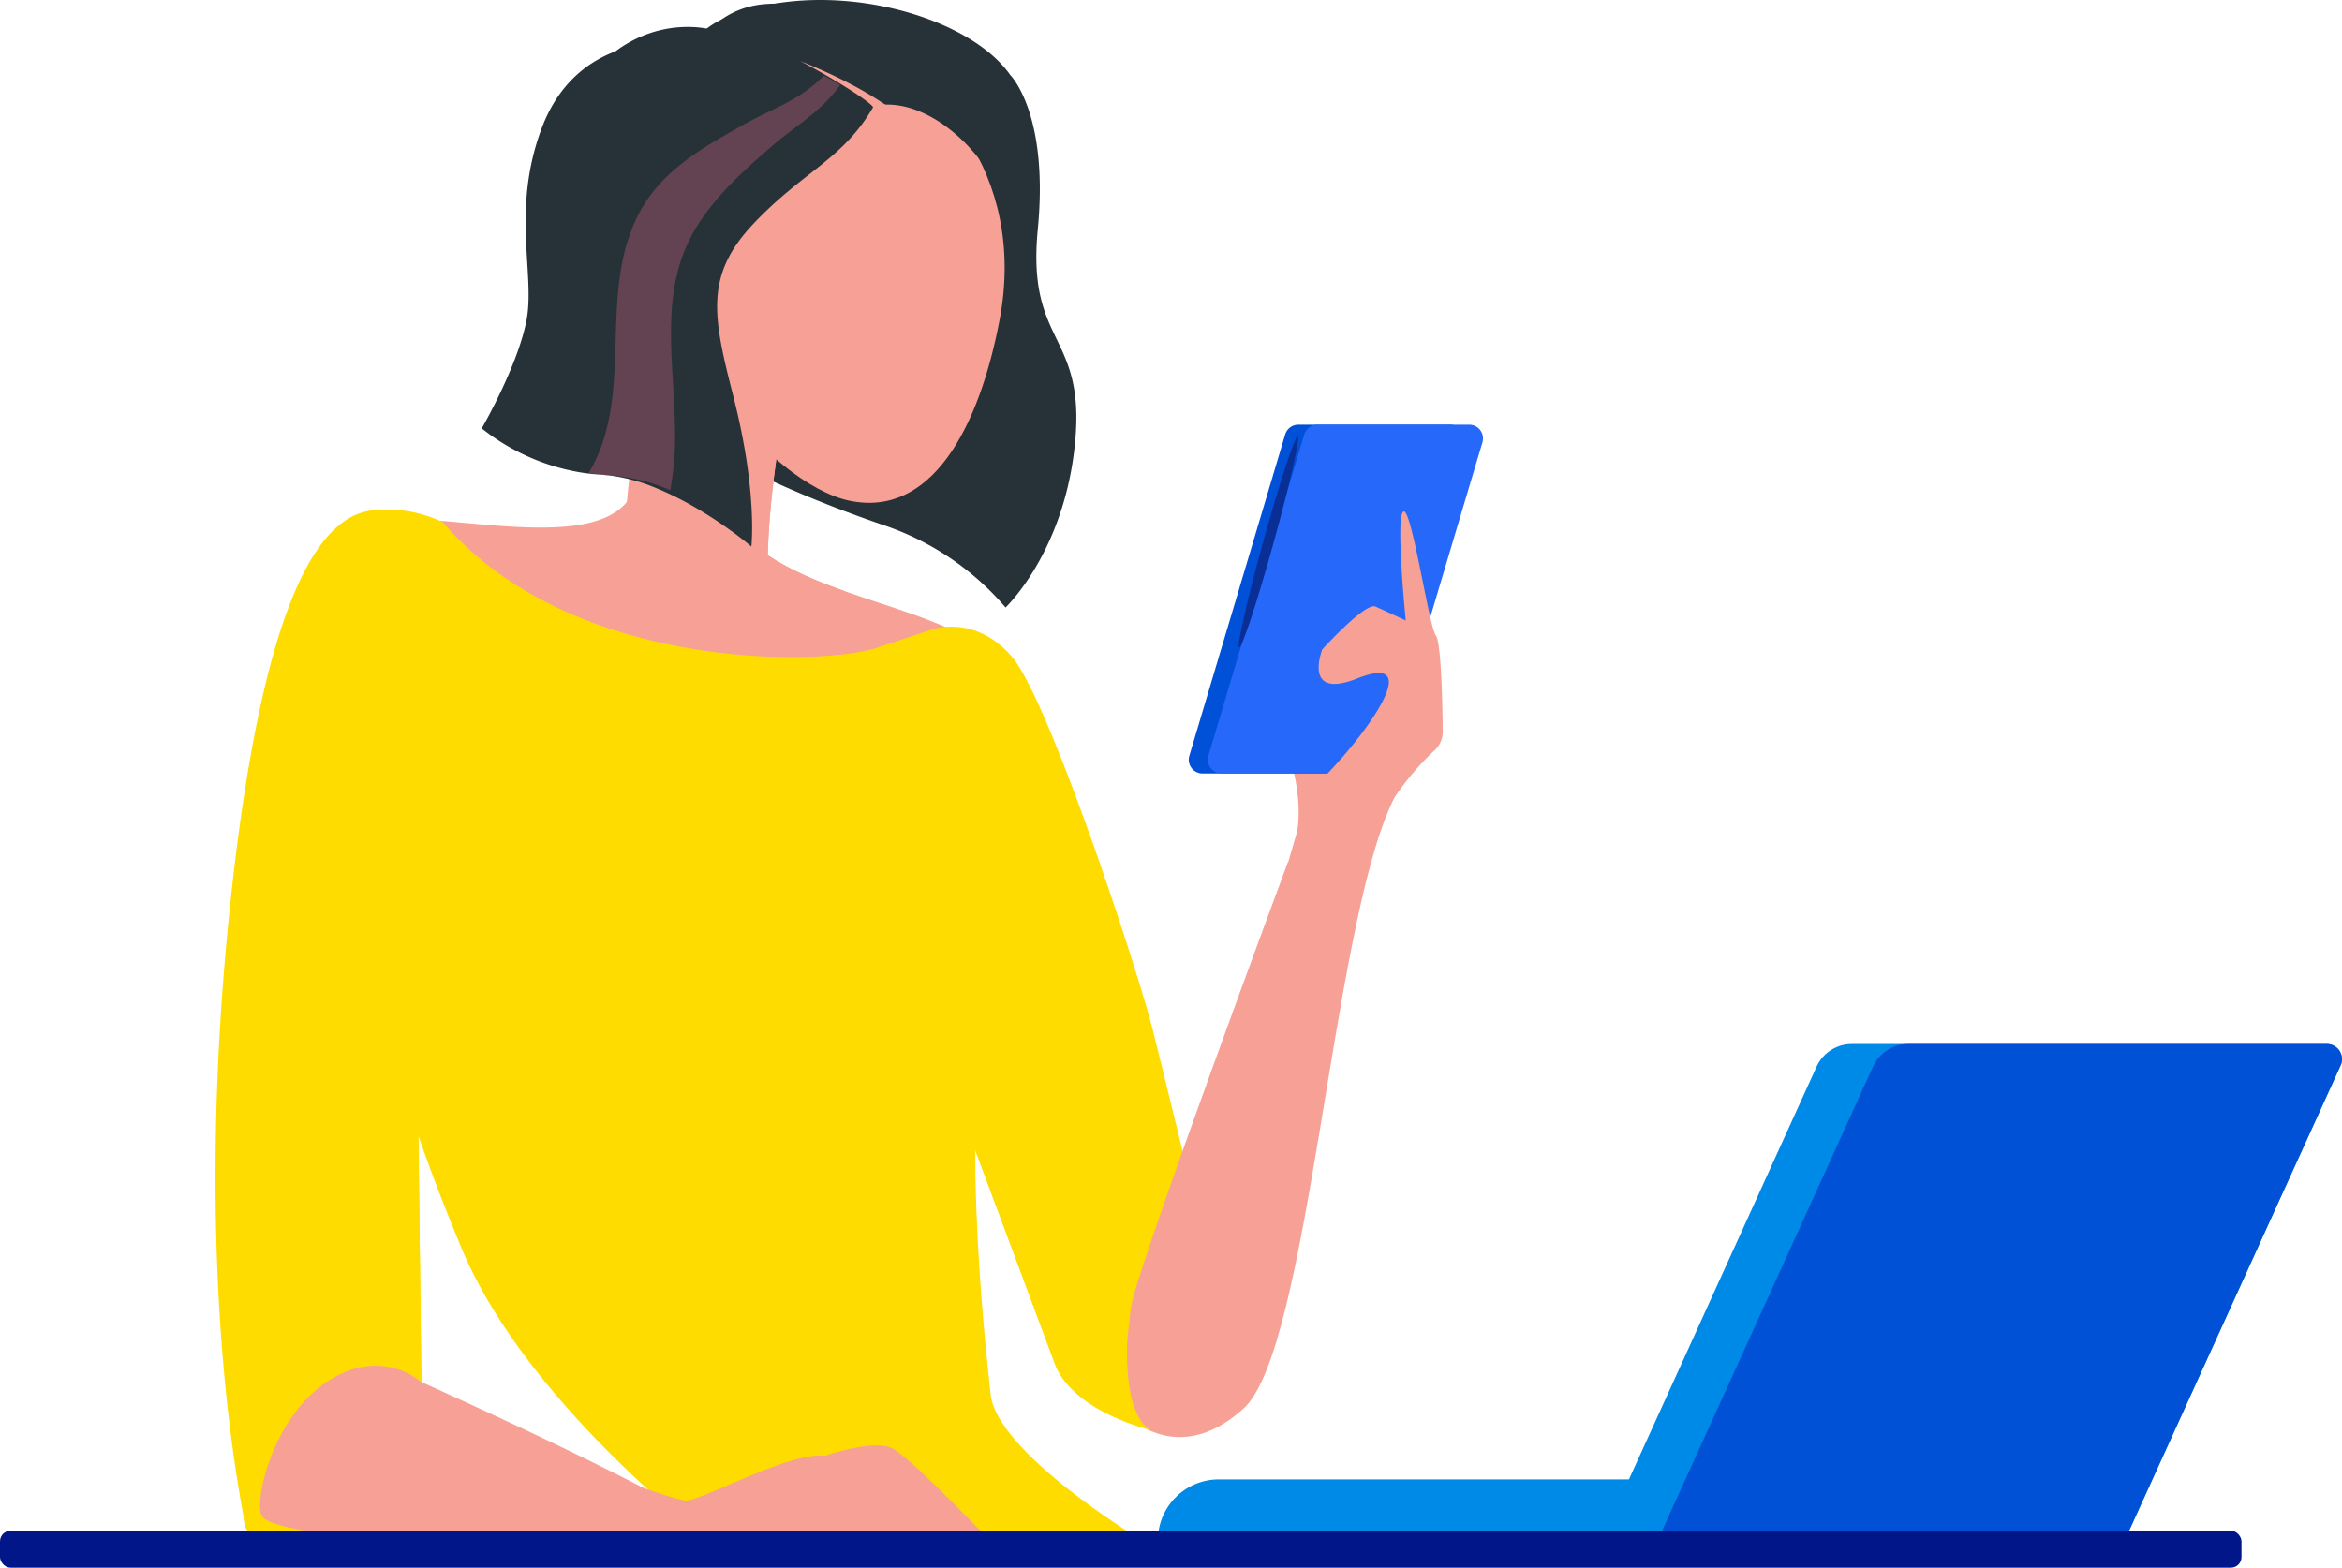 <svg xmlns="http://www.w3.org/2000/svg" width="654.547" height="438.193" viewBox="0 0 654.547 438.193">
  <g id="add-money-girl" transform="translate(-13.103 -337.012)">
    <g id="Group_3" data-name="Group 3">
      <path id="Path_1" data-name="Path 1" d="M295.433,357.958s10.854,10.68,7.714,43.138,13.327,28.836,10.431,59.483-19.439,46.244-19.439,46.244A77.046,77.046,0,0,0,260.056,483.8c-22.33-7.616-57.249-22.15-67.576-36.753s-4.768-92.294,22.4-104.617S283.057,340.313,295.433,357.958Z" fill="#263238"/>
      <path id="Path_2" data-name="Path 2" d="M208.266,403.992c-24.148,50.153-20.434,95.663-20.434,95.663s2.786,17.647,13.933,21.362,26.934-7.431,26.005-22.291,3.715-51.082,9.287-64.085S208.266,403.992,208.266,403.992Z" fill="#f6a096"/>
      <path id="Path_3" data-name="Path 3" d="M80.678,752.475c1.521,13.685-1.9,12.545,10.264,14.825s33.832-6.082,33.832-6.082L100.446,715.98Z" fill="#ffdc00"/>
      <path id="Path_4" data-name="Path 4" d="M190.745,472.721c-6.841,22.237-58.159,5.132-76.12,10.264S81.268,563.382,78.7,630.95s.855,121.45,7.7,130,119.741,11.973,130,8.553-85.528-46.185-85.528-46.185-5.988-78.687,1.71-118.886,76.976-93.226,76.976-93.226Z" fill="#f6a096"/>
      <path id="Path_5" data-name="Path 5" d="M214.694,479.564c17.961,27.368,65,23.948,81.252,46.185s50.462,144.544,50.462,144.544l35.923-124.017s29.131-4.894,19.671,15.4c-16.826,36.084-23.1,152.5-41.346,169.04-20.292,18.388-40.485,3.421-51.881-28.773-11.022-31.143-38.487-98.358-58.158-124.017s-41.055-66.712-41.055-66.712Z" fill="#f6a096"/>
      <path id="Path_6" data-name="Path 6" d="M136.863,482.985c35.921,41.909,106.055,40.2,121.451,35.066l15.4-5.132s11.974-4.276,22.237,7.7,35.067,87.24,39.344,104.345,11.118,45.331,11.118,45.331-18.35,22.024-18.35,44.262,7.794,22.428,7.794,22.428-22.8-5.11-27.931-18.794-51.318-137.7-51.318-137.7l-127.438,2.566,1.711,140.268s-11.119-10.264-26.514,0S83.835,757.532,86.4,760.953s-5.132,3.421-5.132.856-14.539-65-4.275-167.637,29.934-113.753,41.054-114.608A36.118,36.118,0,0,1,136.863,482.985Z" fill="#ffdc00"/>
      <g id="Group_1" data-name="Group 1" style="mix-blend-mode: multiply;isolation: isolate">
        <path id="Path_7" data-name="Path 7" d="M330.631,735.213a1.361,1.361,0,0,0,.382.082S330.873,735.267,330.631,735.213Z" fill="#ffdc00"/>
        <path id="Path_8" data-name="Path 8" d="M335.567,673.4c-7.413,2.281-19.958,28.511-19.958,28.511S287.1,639.761,278.544,553.658l-10.177,58.413c14.05,37.72,36.1,96.907,39.554,106.118,4.694,12.518,23.624,17.74,26.22,18.32-.709-.241-2.278-1.189-3.577-4.946-.748-.682-5.031-2.684-5.832-3.419-6.842-6.271-3.991-21.1.57-37.633S342.98,671.123,335.567,673.4Z" fill="#ffdc00"/>
      </g>
      <path id="Path_9" data-name="Path 9" d="M135.3,582.929,121.164,518.3c-15.4,21.67-17.107,95.8-10.834,146.547,5.144,41.621,12.838,52.42,18.126,56.759a15.547,15.547,0,0,1,2.42,1.712l-1.711-140.268Z" fill="#ffdc00" style="mix-blend-mode: multiply;isolation: isolate"/>
      <path id="Path_10" data-name="Path 10" d="M94.363,517.734c26.23,70.707,13.116,84.963,47.632,167.953,19.278,46.352,75.179,86.715,75.179,86.715s11.205,2.235,48.837-.33,65.184-5.151,65.184-5.151-39.525-23.929-41.236-40.18-9.134-80.708.56-126.326c7.569-35.622-23.653-71.245-23.653-71.245L214.694,526.6Z" fill="#ffdc00"/>
      <path id="Path_11" data-name="Path 11" d="M140.552,626.076c-4.563-16.537,19.387,5.131,58.731,9.123s83.253-2.281,61.585,4.562-80.972-3.422-70.137,18.247c12.75,25.5,27.806,50.179,49.609,65.005,14.255,9.694,48.468,18.817,15.4,13.686s-68.427-43.908-83.822-69S141.569,629.763,140.552,626.076Z" fill="#ffdc00" style="mix-blend-mode: multiply;isolation: isolate"/>
      <path id="Path_12" data-name="Path 12" d="M227.674,492.216c.347-17.07,4.51-46.2,9.383-57.575,3.993-9.316-12.513-21.014-22.2-26.9l-8.188-.351q-1.872,4.078-3.51,8.1c-8.646,56.766,17.227,80.223,29.573,84.944,5.329,2.038,11.3,2.264,16.4,1.8C241.519,499.529,234.09,496.447,227.674,492.216Z" fill="#f6a096" style="mix-blend-mode: color-burn;isolation: isolate"/>
      <path id="Path_13" data-name="Path 13" d="M292.492,426.3c-5.8,30.637-19.2,55.351-41.875,50.694s-57.816-47.474-51.542-78.017,29.743-51.527,52.418-46.869S300.222,385.482,292.492,426.3Z" fill="#f6a096"/>
      <path id="Path_14" data-name="Path 14" d="M373.2,577.607s-41.912,112.618-43.907,124.308,1.995,19.1,3.137,19.1S369.209,660,369.209,660Z" fill="#f6a096"/>
      <path id="Path_15" data-name="Path 15" d="M374.912,572.665c3.421-11.4-1.9-25.85-1.9-25.85l15.206,1.9Z" fill="#f6a096"/>
      <g id="Group_2" data-name="Group 2">
        <path id="Path_16" data-name="Path 16" d="M391.62,553.212H349.191a3.85,3.85,0,0,1-3.689-4.949l26.784-89.8a3.851,3.851,0,0,1,3.689-2.748H418.4a3.847,3.847,0,0,1,3.687,4.948l-26.783,89.805A3.849,3.849,0,0,1,391.62,553.212Z" fill="#0051d7"/>
        <path id="Path_17" data-name="Path 17" d="M396.942,553.212H354.514a3.85,3.85,0,0,1-3.69-4.949l26.785-89.8a3.848,3.848,0,0,1,3.689-2.748h42.428a3.849,3.849,0,0,1,3.689,4.948l-26.784,89.805A3.848,3.848,0,0,1,396.942,553.212Z" fill="#2668f9"/>
        <path id="Path_18" data-name="Path 18" d="M366.223,488.119c-4.523,16.3-7.568,29.683-6.8,29.9s5.056-12.826,9.58-29.125,7.567-29.682,6.8-29.9S370.746,471.822,366.223,488.119Z" fill="#092e96"/>
      </g>
      <path id="Path_19" data-name="Path 19" d="M395.06,579.888c1.254-14.809,14.082-28.691,18.963-33.121a7.009,7.009,0,0,0,2.3-5.259c-.071-7.382-.4-24.809-1.925-26.845-1.943-2.591-6.8-35.957-9.071-34.661s.648,30.45.648,30.45-5.507-2.592-8.422-3.887-14.9,11.986-14.9,11.986-5.62,14.2,9.745,8.117c18.246-7.224,4.561,12.924-7.6,25.849-10.024,10.649-1.494,13.006-1.494,13.006l8.1-.324Z" fill="#f6a096"/>
      <path id="Path_20" data-name="Path 20" d="M213.958,407.2c2.013,8.611-.735,16.615-6.136,17.876s-11.412-4.7-13.424-13.3.736-16.616,6.137-17.878S211.947,398.591,213.958,407.2Z" fill="#f6a096"/>
      <path id="Path_21" data-name="Path 21" d="M208.033,418.513a3.406,3.406,0,1,1-3.4-3.407A3.4,3.4,0,0,1,208.033,418.513Z" fill="#f6a096"/>
      <path id="Path_22" data-name="Path 22" d="M232.927,747.908s23.379-10.264,30.222-5.7,26.61,25.471,26.61,25.471Z" fill="#f6a096"/>
      <path id="Path_23" data-name="Path 23" d="M161.509,741.037s38.775,15.4,43.337,15.4,30.742-14.607,39.3-12.326,50.37,23.379,49.229,25.089-13.114,5.7-48.469,4.563-92.945-6.273-92.945-6.273Z" fill="#f6a096"/>
      <path id="Path_24" data-name="Path 24" d="M147.739,456.753a60.419,60.419,0,0,0,26.61,12.133,52.747,52.747,0,0,0,6.782.8,49.209,49.209,0,0,1,16.016,4.035c14.093,5.874,25.946,16.048,25.946,16.048s1.786-15.283-4.995-41.8c-5.765-22.524-8.176-33.947,5.721-48.567s24.722-17.752,33.211-32.256c.782-.249-4.133-3.893-12.393-8.7-1.427-.832-2.957-1.705-4.581-2.591-1.077-.6-2.181-1.193-3.326-1.8,1.266.511,2.478,1.015,3.625,1.5q2.9,1.247,5.317,2.39c10.526,4.958,14.5,8.325,15.017,8.313,17.1-.407,36.054,22.2,34.657,38.546,10.089-.794,14.937-35.4-18.609-53.462-16.824-9.06-36.939-14.205-49.85-13.179-10.186.808-15.251,7.071-15.251,7.071s-13.32-3.727-26.567,6.161c-6.607,2.447-15.615,8.165-20.6,21.534-8.519,22.82-1.734,40.7-4.223,53.63S147.739,456.753,147.739,456.753Z" fill="#263238"/>
      <path id="Path_25" data-name="Path 25" d="M184.341,447.2c1.263-11.705.355-23.579,2.384-35.208a52.262,52.262,0,0,1,4.949-15.321,41.18,41.18,0,0,1,8.112-10.592c6.186-5.894,13.747-10.065,21.144-14.23,7.5-4.233,14.988-6.575,21.267-12.553.39-.369.767-.741,1.145-1.125,1.624.885,3.154,1.759,4.581,2.591-5.265,7.448-12.548,11.411-19.381,17.354-6.925,6.026-13.859,12.215-19.117,19.814a46.774,46.774,0,0,0-6.259,12.612,59.185,59.185,0,0,0-2.4,14.71c-.509,10.05.742,20.077.942,30.127a86.741,86.741,0,0,1-1.273,18.662A49.158,49.158,0,0,0,184.417,470a52.926,52.926,0,0,1-6.782-.8C181.651,462.629,183.538,454.78,184.341,447.2Z" fill="#f06b8f" opacity="0.3" style="mix-blend-mode: multiply;isolation: isolate"/>
    </g>
    <g id="Group_4" data-name="Group 4">
      <path id="Path_26" data-name="Path 26" d="M606.922,767.557h-146.3L520.8,635.169a10.821,10.821,0,0,1,9.852-6.344H663.42a4.225,4.225,0,0,1,3.847,5.973Z" fill="#008ae7"/>
      <path id="Path_27" data-name="Path 27" d="M606.607,767.557H336.712a17.026,17.026,0,0,1,17.026-17.027H606.607Z" fill="#008ae7"/>
      <path id="Path_28" data-name="Path 28" d="M663.42,628.825h-117a10.821,10.821,0,0,0-9.852,6.344L476.389,767.557H606.922L667.267,634.8A4.225,4.225,0,0,0,663.42,628.825Z" fill="#0051d6"/>
    </g>
    <rect id="Rectangle_1" data-name="Rectangle 1" width="626.455" height="10.323" rx="2.959" transform="translate(639.558 775.205) rotate(180)" fill="#001689"/>
  </g>
</svg>
